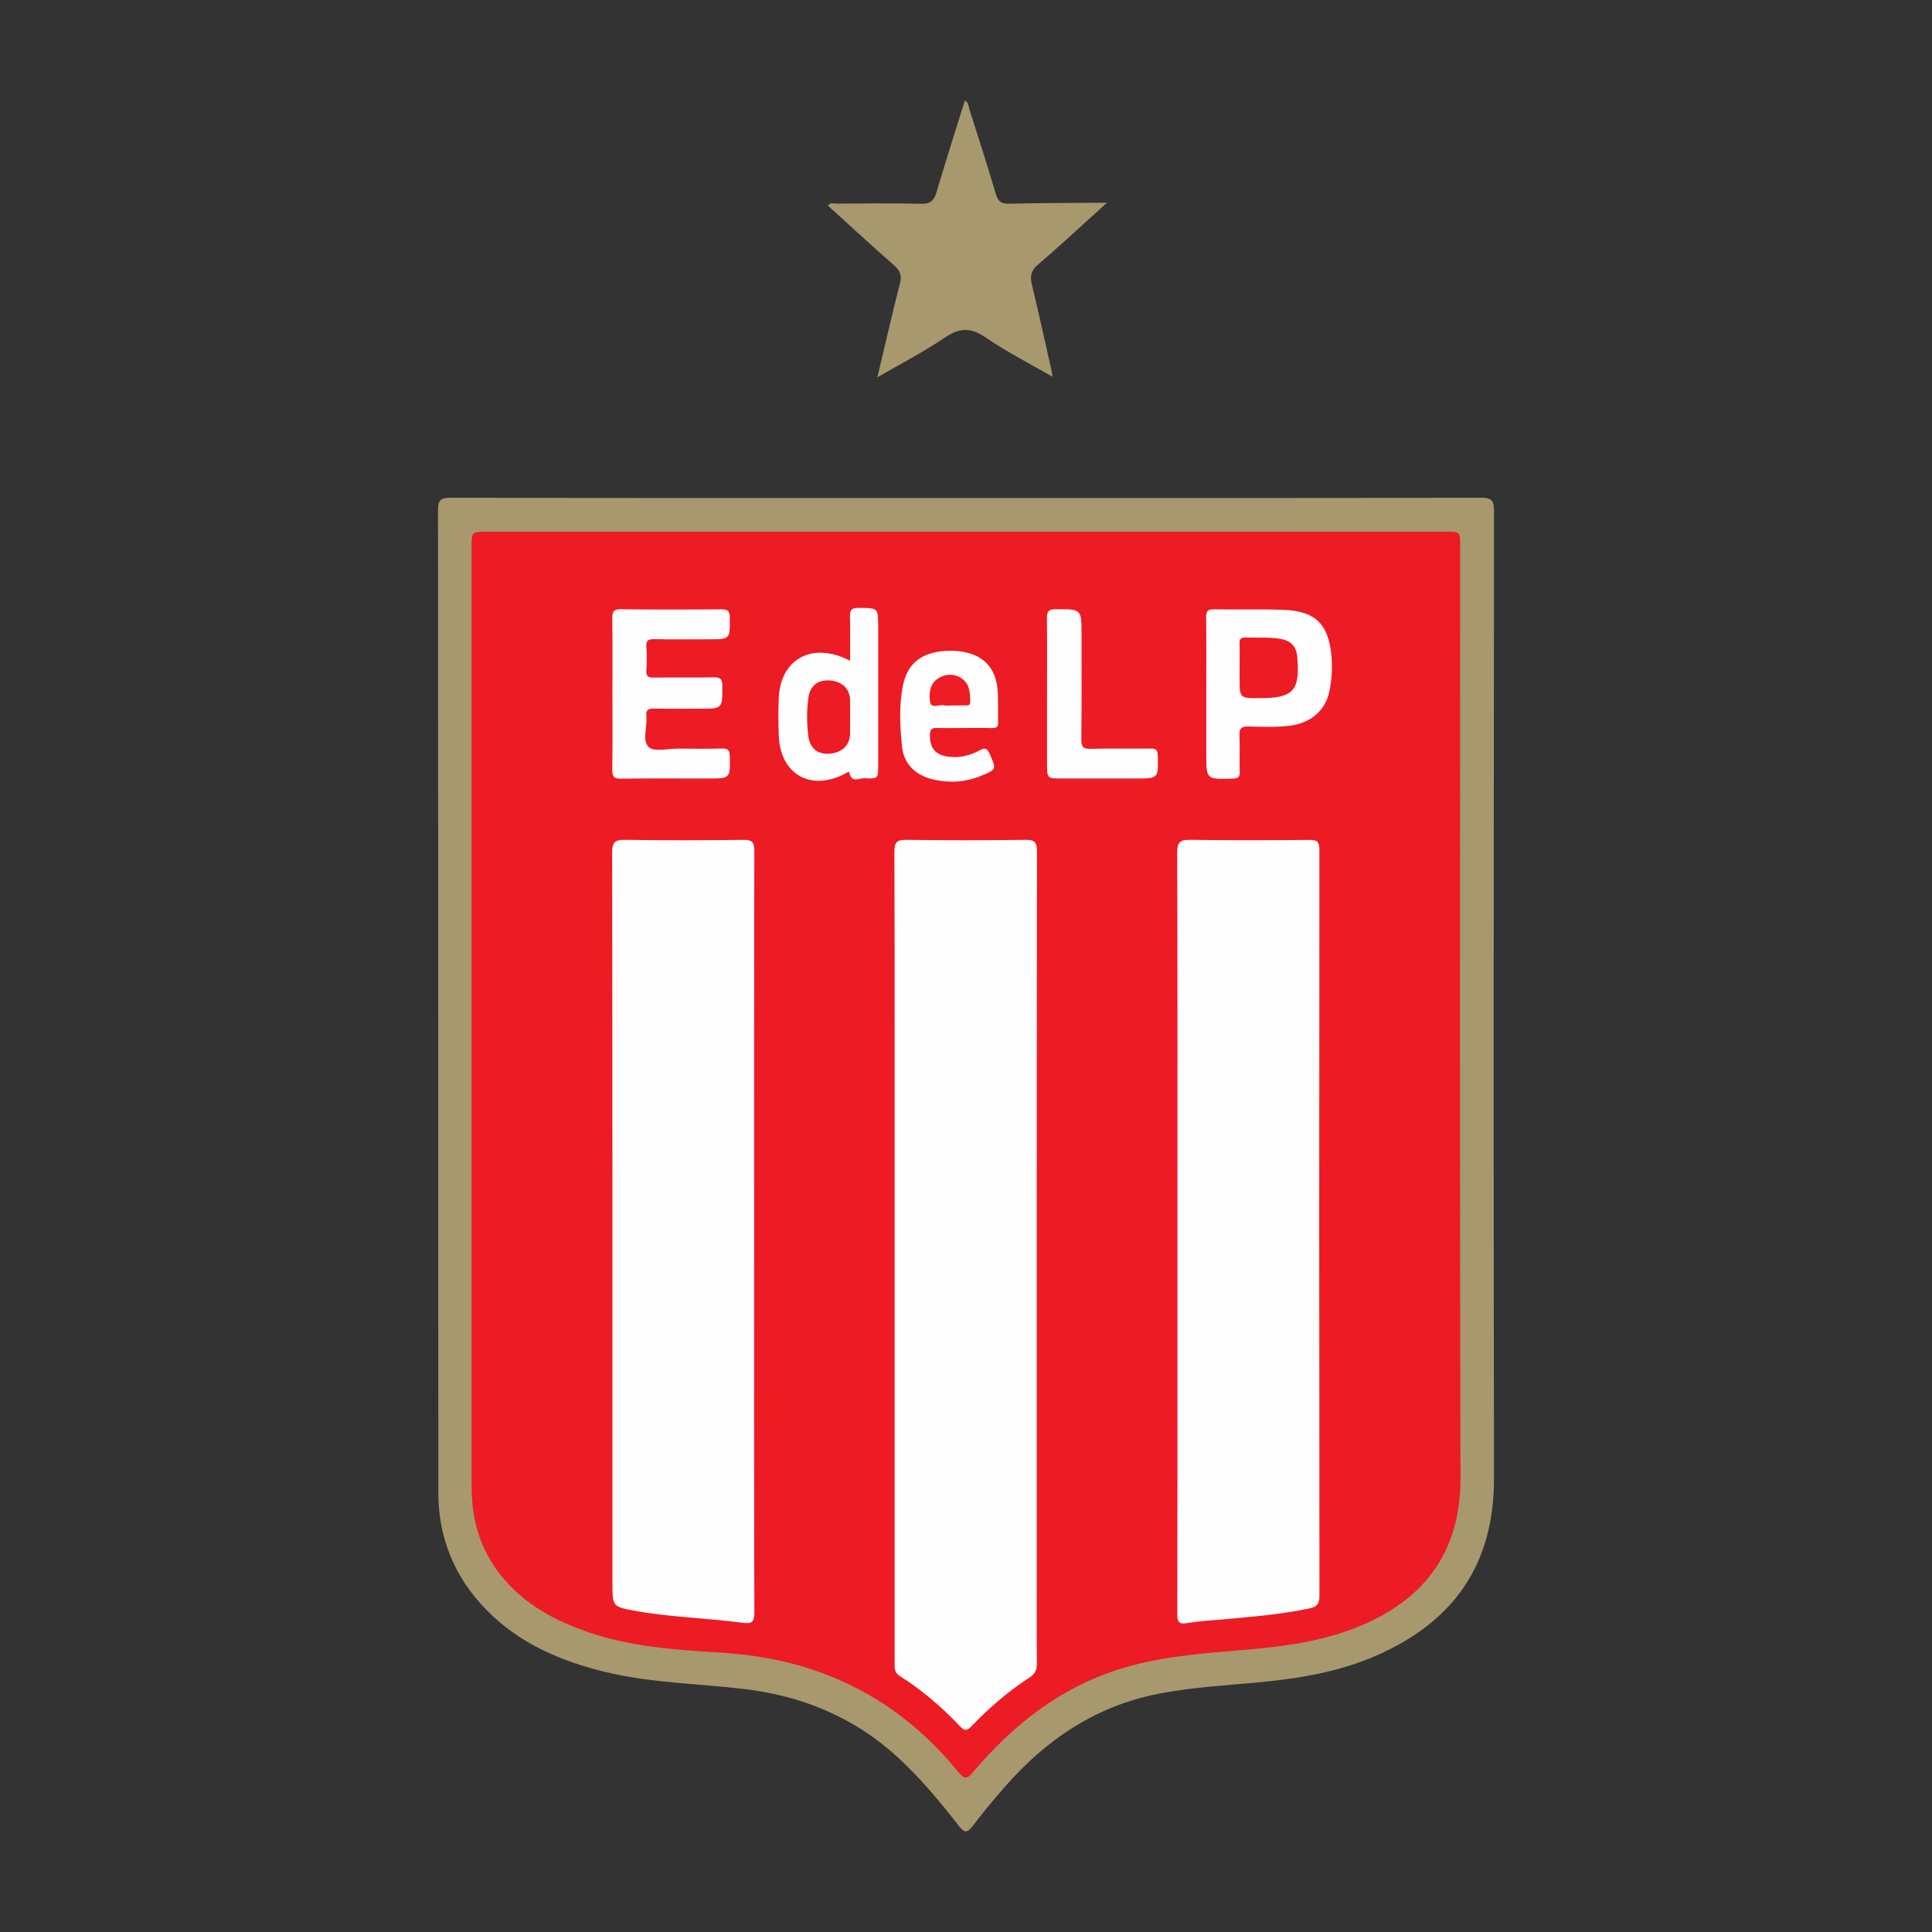 <?xml version="1.0" encoding="utf-8"?>
<!-- Generator: Adobe Illustrator 16.0.0, SVG Export Plug-In . SVG Version: 6.00 Build 0)  -->
<!DOCTYPE svg PUBLIC "-//W3C//DTD SVG 1.0//EN" "http://www.w3.org/TR/2001/REC-SVG-20010904/DTD/svg10.dtd">
<svg version="1.0" id="Layer_1" xmlns="http://www.w3.org/2000/svg" xmlns:xlink="http://www.w3.org/1999/xlink" x="0px" y="0px"
	 width="800px" height="800px" viewBox="0 0 800 800" enable-background="new 0 0 800 800" xml:space="preserve">
<rect x="0" y="0" width="800" height="800" fill="#333333" stroke="none"/>
<g>
	<path fill-rule="evenodd" clip-rule="evenodd" fill="#A8986E" d="M400.297,206.213c70.973,0,141.944,0.047,212.917-0.111
		c4.487-0.01,5.425,1.202,5.421,5.524c-0.121,133.526-0.238,267.054-0.006,400.58c0.062,35.541-16.638,59.236-48.522,73.255
		c-15.883,6.981-32.723,9.678-49.824,11.241c-13.571,1.24-27.188,2.03-40.605,4.654c-26.046,5.095-46.668,19.102-63.816,38.785
		c-4.477,5.139-8.846,10.386-12.972,15.808c-2.174,2.857-3.331,3.352-5.829,0.145c-7.931-10.184-16.164-20.112-25.774-28.844
		c-18.167-16.507-39.656-25.168-63.823-27.949c-18.996-2.187-38.238-2.456-56.934-7.004c-18.449-4.49-35.511-11.797-49.069-25.623
		c-13.211-13.471-19.953-29.78-19.963-48.62c-0.066-135.559-0.016-271.118-0.131-406.676c-0.004-4.107,0.844-5.281,5.144-5.272
		C257.771,206.256,329.034,206.213,400.297,206.213z"/>
	<path fill-rule="evenodd" clip-rule="evenodd" fill="#A8986E" d="M458.325,83.974c-10.119,9.14-19.107,17.561-28.471,25.541
		c-3.063,2.611-3.388,5-2.524,8.56c2.836,11.684,5.391,23.437,8.045,35.165c0.154,0.684,0.216,1.389,0.423,2.753
		c-9.604-5.56-19.047-10.333-27.693-16.268c-6.186-4.246-10.835-4.037-16.925,0.099c-8.673,5.89-18.071,10.712-27.88,16.408
		c3.217-13.505,6.104-26.189,9.33-38.787c0.841-3.285,0.194-5.281-2.318-7.487c-9.255-8.127-18.305-16.487-27.459-24.784
		c1.042-1.515,2.471-0.853,3.639-0.858c11.607-0.058,23.222-0.245,34.82,0.08c4.008,0.112,5.467-1.366,6.519-4.934
		c3.725-12.629,7.752-25.169,11.671-37.764c1.621,0.694,1.493,2.214,1.865,3.387c3.726,11.734,7.481,23.459,11.001,35.255
		c0.894,2.992,2.2,4.105,5.427,4.02c11.597-0.306,23.203-0.285,34.805-0.384C454.021,83.964,455.442,83.974,458.325,83.974z"/>
	<path fill-rule="evenodd" clip-rule="evenodd" fill="#ED1B24" d="M400.135,220.167c66.192,0,132.385,0,198.576,0
		c5.897,0,5.904,0.006,5.904,5.875c0.001,128.61-0.221,257.221,0.155,385.831c0.095,32.259-16.46,50.821-41.24,61.262
		c-14.079,5.932-28.939,8.284-44.014,9.658c-18.479,1.686-37.071,2.59-54.996,8.055c-25.164,7.673-44.891,23.191-61.584,42.963
		c-2.387,2.827-3.529,3.131-6.017,0.073c-25.249-31.032-58.021-47.06-97.897-49.517c-18.784-1.158-37.687-2.354-55.733-8.616
		c-12.055-4.184-23.199-9.868-32.194-19.229c-9.896-10.297-14.992-22.585-15.692-36.771c-0.107-2.174-0.128-4.353-0.128-6.529
		c-0.005-128.9-0.005-257.801-0.004-386.701c0-6.35,0.003-6.354,6.288-6.354C267.751,220.166,333.942,220.167,400.135,220.167z"/>
	<path fill-rule="evenodd" clip-rule="evenodd" fill="#FEFEFE" d="M370.458,520.319c0-55.874,0.048-111.747-0.1-167.621
		c-0.01-4.052,1.107-4.991,5.012-4.939c16.396,0.219,32.799,0.222,49.195-0.003c3.849-0.053,4.812,0.96,4.806,4.809
		c-0.112,96.654-0.088,193.308-0.088,289.961c0,15.384-0.068,30.768,0.063,46.149c0.023,2.77-0.729,4.474-3.13,6.016
		c-8.82,5.669-16.677,12.561-23.943,20.091c-1.835,1.901-2.821,2.086-4.725,0.068c-7.489-7.938-15.752-15.024-24.988-20.861
		c-2.422-1.531-2.096-3.506-2.096-5.614C370.457,632.356,370.458,576.337,370.458,520.319z"/>
	<path fill-rule="evenodd" clip-rule="evenodd" fill="#FEFEFE" d="M487.565,509.877c0-52.244,0.068-104.487-0.119-156.73
		c-0.016-4.566,1.3-5.462,5.561-5.396c16.396,0.25,32.797,0.183,49.194,0.031c3.214-0.029,4.133,0.8,4.13,4.111
		c-0.094,103.036-0.1,206.071,0.021,309.106c0.004,3.485-1.418,4.428-4.275,5.032c-11.666,2.466-23.515,3.419-35.353,4.493
		c-5.053,0.458-10.146,0.714-15.135,1.556c-3.474,0.586-4.099-0.485-4.091-3.732c0.102-40.778,0.066-81.558,0.066-122.336
		C487.565,533.967,487.565,521.922,487.565,509.877z"/>
	<path fill-rule="evenodd" clip-rule="evenodd" fill="#FEFEFE" d="M312.265,510.387c0,52.398-0.05,104.798,0.096,157.197
		c0.012,4.172-1.015,4.899-5.031,4.356c-14.505-1.958-29.2-2.231-43.651-4.805c-10.076-1.794-10.089-1.723-10.089-11.814
		c0-100.735,0.037-201.47-0.118-302.205c-0.007-4.578,1.307-5.432,5.544-5.366c16.253,0.25,32.514,0.216,48.768,0.014
		c3.626-0.045,4.569,0.945,4.562,4.553C312.228,405.007,312.265,457.697,312.265,510.387z"/>
	<path fill-rule="evenodd" clip-rule="evenodd" fill="#FEFEFE" d="M253.59,286.987c0-10.3,0.065-20.601-0.046-30.9
		c-0.028-2.577,0.299-3.848,3.435-3.808c13.925,0.181,27.854,0.147,41.779,0.019c2.714-0.025,3.402,0.826,3.431,3.458
		c0.098,8.956,0.204,8.955-8.698,8.955c-7.543,0-15.088,0.082-22.63-0.048c-2.346-0.041-3.399,0.46-3.228,3.058
		c0.219,3.322,0.2,6.678,0.004,10.003c-0.143,2.42,0.872,2.866,3.023,2.84c8.268-0.1,16.54,0.076,24.806-0.103
		c2.835-0.061,3.657,0.738,3.648,3.616c-0.029,9.375,0.097,9.375-9.064,9.375c-6.383,0-12.768,0.086-19.148-0.045
		c-2.294-0.047-3.506,0.352-3.253,3.014c0.42,4.422-1.822,10.201,0.944,12.903c2.185,2.134,7.963,0.635,12.146,0.666
		c6.093,0.043,12.189,0.13,18.277-0.045c2.542-0.073,3.115,0.828,3.165,3.22c0.189,9.192,0.275,9.19-8.948,9.19
		c-12.041,0-24.083-0.094-36.122,0.068c-2.912,0.039-3.621-0.882-3.581-3.666C253.68,308.168,253.59,297.577,253.59,286.987z"/>
	<path fill-rule="evenodd" clip-rule="evenodd" fill="#FEFEFE" d="M499.495,286.911c0.001-10.438,0.062-20.876-0.045-31.313
		c-0.023-2.364,0.533-3.335,3.108-3.291c9.564,0.162,19.141-0.125,28.697,0.206c13.327,0.461,18.856,5.775,20.06,19.007
		c0.444,4.897,0.187,9.879-0.828,14.698c-1.687,8.002-7.693,13.12-16.109,14.236c-5.777,0.766-11.586,0.519-17.368,0.357
		c-3.138-0.087-3.92,0.955-3.778,3.92c0.234,4.918-0.055,9.859,0.114,14.782c0.08,2.354-0.785,2.831-2.979,2.897
		c-10.873,0.329-10.871,0.396-10.871-10.276C499.495,303.727,499.495,295.318,499.495,286.911z"/>
	<path fill-rule="evenodd" clip-rule="evenodd" fill="#FEFEFE" d="M352.008,273.6c0-6.497,0.108-12.302-0.05-18.1
		c-0.072-2.657,0.434-3.828,3.514-3.802c8.178,0.069,8.179-0.097,8.179,8.227c0,18.868,0.001,37.736,0,56.605
		c0,5.824-0.015,6.052-5.641,5.705c-2.068-0.127-5.405,2.191-6.278-2.24c-0.163-0.831-1.461,0.19-2.177,0.553
		c-14.026,7.104-26.338,0.02-27.061-15.684c-0.24-5.214-0.235-10.454-0.035-15.67c0.59-15.353,12.35-22.772,26.661-16.929
		C349.896,272.582,350.644,272.967,352.008,273.6z"/>
	<path fill-rule="evenodd" clip-rule="evenodd" fill="#FEFEFE" d="M399.049,301.451c-3.624,0.002-7.251,0.097-10.87-0.034
		c-2.133-0.077-3.084,0.424-3.113,2.837c-0.063,5.286,2.071,8.236,7.303,9.024c4.585,0.691,8.984-0.301,13.013-2.454
		c2.214-1.184,3.27-1.302,4.43,1.356c2.795,6.407,2.965,6.359-3.633,9.095c-6.365,2.639-12.991,3.002-19.617,1.515
		c-7.348-1.649-12.352-6.305-13.088-13.859c-0.811-8.323-1.26-16.797,0.42-25.104c1.708-8.446,6.84-12.931,15.433-14.095
		c2.89-0.392,5.767-0.376,8.656,0.035c8.829,1.256,14.167,6.481,15.032,15.354c0.448,4.599,0.145,9.267,0.309,13.899
		c0.069,1.936-0.694,2.505-2.535,2.459C406.876,301.381,402.962,301.45,399.049,301.451z"/>
	<path fill-rule="evenodd" clip-rule="evenodd" fill="#FEFEFE" d="M433.564,286.898c0-10.293,0.075-20.588-0.049-30.88
		c-0.034-2.716,0.583-3.738,3.584-3.746c10.739-0.028,10.738-0.158,10.738,10.437c0,14.498,0.085,28.996-0.07,43.493
		c-0.032,2.984,0.667,3.959,3.783,3.874c8.258-0.227,16.527-0.019,24.789-0.116c2.113-0.025,2.989,0.355,3.061,2.791
		c0.282,9.608,0.388,9.604-9.29,9.604c-10.149,0-20.297,0-30.445,0c-6.1,0-6.101,0-6.101-6.317
		C433.564,306.325,433.564,296.612,433.564,286.898z"/>
	<path fill-rule="evenodd" clip-rule="evenodd" fill="#ED1B24" d="M513.295,276.482c0.001-3.33,0.072-6.661-0.026-9.987
		c-0.056-1.847,0.566-2.591,2.48-2.52c4.906,0.184,9.83-0.275,14.72,0.621c4.148,0.761,6.335,3.169,6.668,7.333
		c0.012,0.145,0.036,0.288,0.048,0.432c1.126,13.696-1.68,16.711-15.573,16.737c-8.317,0.015-8.317,0.015-8.317-8.273
		C513.294,279.377,513.294,277.93,513.295,276.482z"/>
	<path fill-rule="evenodd" clip-rule="evenodd" fill="#ED1B24" d="M352.008,297.042c0,2.174,0.006,4.347-0.001,6.521
		c-0.014,4.855-3.129,8.042-8.3,8.496c-5.036,0.442-8.317-2.058-8.993-7.235c-0.694-5.327-0.703-10.71,0.043-16.031
		c0.684-4.877,4-7.373,8.8-7.032c5.225,0.372,8.431,3.525,8.45,8.326C352.016,292.405,352.008,294.724,352.008,297.042z"/>
	<path fill-rule="evenodd" clip-rule="evenodd" fill="#ED1C25" d="M393.496,292.11c-0.864,0.003-1.777,0.186-2.583-0.033
		c-1.993-0.54-5.342,1.674-5.819-1.575c-0.508-3.458-0.102-7.444,3.435-9.636c3.154-1.956,6.712-2.021,9.803,0.138
		c3.337,2.329,3.364,6.137,3.42,9.761c0.023,1.497-1.236,1.316-2.205,1.332C397.529,292.129,395.513,292.106,393.496,292.11z"/>
</g>
</svg>
